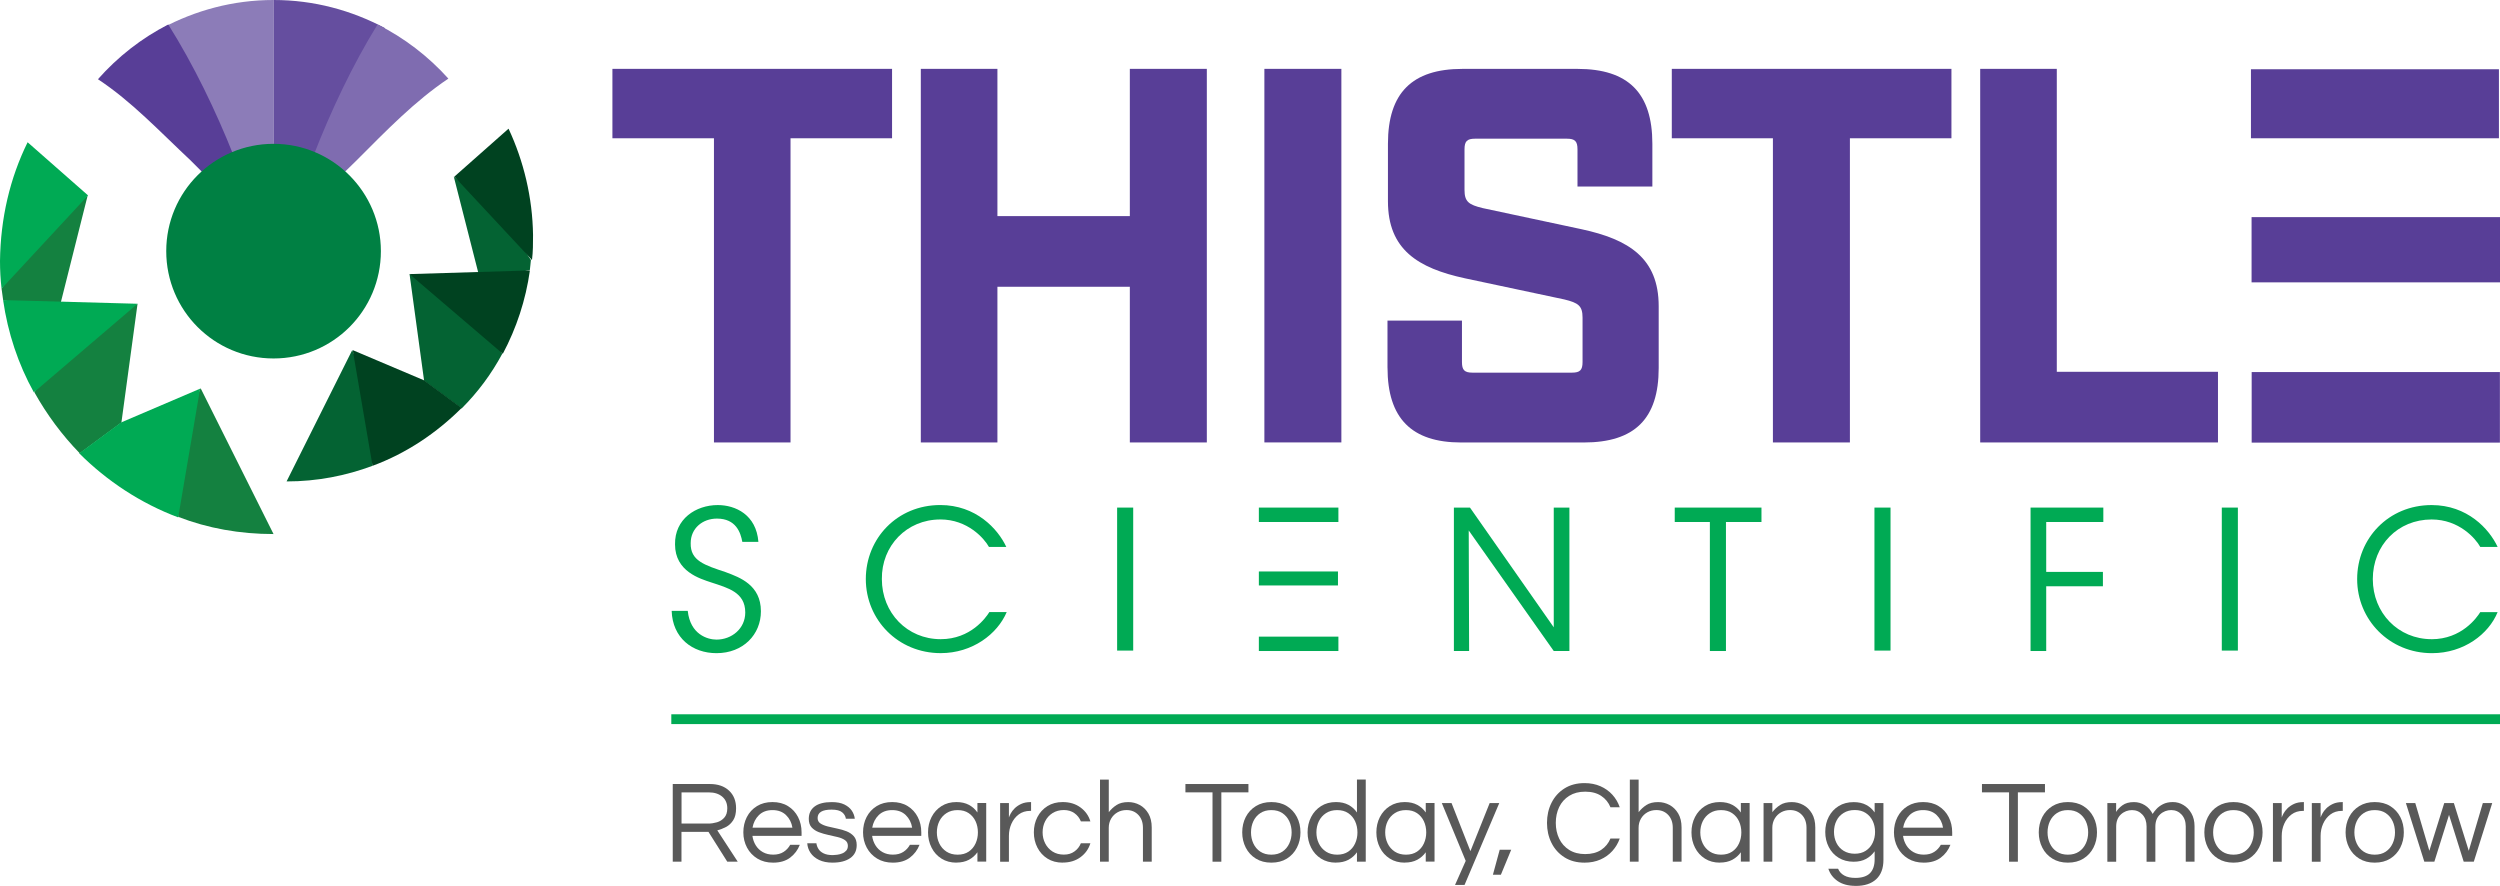 <?xml version="1.0" encoding="UTF-8"?> <svg xmlns="http://www.w3.org/2000/svg" id="Layer_2" data-name="Layer 2" viewBox="0 0 765 271.08"><defs><style> .cls-1 { fill: #008043; } .cls-1, .cls-2, .cls-3, .cls-4, .cls-5, .cls-6, .cls-7, .cls-8, .cls-9 { fill-rule: evenodd; } .cls-1, .cls-2, .cls-3, .cls-4, .cls-5, .cls-6, .cls-7, .cls-8, .cls-9, .cls-10, .cls-11, .cls-12 { stroke-width: 0px; } .cls-2 { fill: #004220; } .cls-3 { fill: #046333; } .cls-4, .cls-12 { fill: #00aa54; } .cls-5 { fill: #148140; } .cls-6, .cls-11 { fill: #583e97; } .cls-7 { fill: #7f6cb0; } .cls-8 { fill: #654e9f; } .cls-9 { fill: #8c7cb8; } .cls-10 { fill: #595959; } </style></defs><g id="Layer_1-2" data-name="Layer 1"><g><g><polygon class="cls-11" points="218.47 42.31 187.4 42.31 187.4 21.07 272.97 21.07 272.97 42.31 241.9 42.31 241.9 135.39 218.47 135.39 218.47 42.31"></polygon><polygon class="cls-11" points="281.77 21.07 305.21 21.07 305.21 66.13 345.73 66.13 345.73 21.07 369.29 21.07 369.29 135.39 345.73 135.39 345.73 87.75 305.21 87.75 305.21 135.39 281.77 135.39 281.77 21.07"></polygon><rect class="cls-11" x="386.9" y="21.07" width="23.56" height="114.31"></rect><path class="cls-11" d="m424.57,112.47v-14.37h22.79v12.69c0,2.46.78,3.24,3.24,3.24h30.42c2.46,0,3.24-.78,3.24-3.24v-13.59c0-3.62-1.29-4.53-5.57-5.57l-30.42-6.47c-14.37-3.11-23.56-8.8-23.56-23.56v-17.61c0-15.54,7.38-22.91,22.79-22.91h35.21c15.54,0,22.91,7.38,22.91,22.91v13.08h-22.91v-11.39c0-2.46-.78-3.24-3.24-3.24h-28.09c-2.46,0-3.24.78-3.24,3.24v12.43c0,3.62,1.29,4.53,5.57,5.57l30.29,6.47c14.37,3.11,23.56,8.8,23.56,23.56v18.9c0,15.54-7.38,22.79-22.91,22.79h-37.54c-15.15,0-22.53-7.38-22.53-22.91"></path><polygon class="cls-11" points="542.51 42.31 511.57 42.31 511.57 21.07 597.14 21.07 597.14 42.31 566.07 42.31 566.07 135.39 542.51 135.39 542.51 42.31"></polygon><polygon class="cls-11" points="605.94 21.07 629.38 21.07 629.38 113.77 678.7 113.77 678.7 135.39 605.94 135.39 605.94 21.07"></polygon><g><path class="cls-5" d="m42.09,92.95l-4.94,36.35-12.75,9.41c-5.42-5.58-10.04-11.8-13.87-18.65l8.93-15.47,22.64-11.64Z"></path><path class="cls-5" d="m26.79,59.95l-14.51,10.68L.48,88.33c.16,1.12.32,2.23.48,3.51l16.9,3.67,8.93-35.55Z"></path><path class="cls-9" d="m79.56,62.98l4.15-15.62V0c-12.44,0-23.92,3.19-34.12,8.61l29.97,54.37Z"></path><path class="cls-6" d="m58.51,49.27c-10.04-9.41-18.18-18.18-28.54-25.03,6.06-6.86,13.39-12.6,21.52-16.74,7.81,12.44,14.51,26.31,20.09,40.34l1.43,10.36-4.46,1.12-10.04-10.04Z"></path><path class="cls-8" d="m87.85,62.98l-4.15-15.62V0c12.44,0,23.92,3.19,34.12,8.61l-29.97,54.37Z"></path><path class="cls-7" d="m108.87,49.32c9.64-9.65,18.02-18.33,28.33-25.27-6.12-6.8-13.5-12.48-21.67-16.56-7.71,12.5-14.28,26.43-19.75,40.51l-1.35,10.38,3.36,1.73,11.07-10.78Z"></path><path class="cls-4" d="m.96,91.83l41.13,1.12-31.73,27.1c-4.78-8.61-7.97-18.18-9.41-28.22"></path><path class="cls-4" d="m8.45,43.53l18.49,16.26L.48,88.33c-.32-2.71-.48-5.58-.48-8.45.16-13.07,3.03-25.35,8.45-36.35"></path><path class="cls-5" d="m83.7,163.42l-22.32-44.64-8.13,19.13,1.28,20.25c9.09,3.51,18.81,5.26,29.18,5.26"></path><path class="cls-4" d="m61.22,118.94l-24.23,10.36-12.75,9.41c8.45,8.45,18.81,15.31,30.29,19.61l6.7-39.38Z"></path><path class="cls-3" d="m125.32,83.86l4.46,32.68,11.48,8.45c4.94-4.94,9.09-10.52,12.44-16.74l-7.97-14.03-20.41-10.36Z"></path><path class="cls-3" d="m138.87,54.05l13.07,9.57,10.52,15.94c-.16,1.12-.16,2.07-.32,3.03l-15.15,3.35-8.13-31.89Z"></path><path class="cls-2" d="m162.15,82.75l-36.83,1.12,28.54,24.39c4.15-7.81,7.02-16.42,8.29-25.51"></path><path class="cls-2" d="m155.61,39.38l-16.58,14.67,23.76,25.51c.32-2.55.32-5.1.32-7.65-.16-11.48-2.87-22.64-7.49-32.52"></path><path class="cls-3" d="m87.69,147.32l20.09-40.18,7.33,17.22-1.12,18.18c-8.13,3.03-16.9,4.78-26.31,4.78"></path><path class="cls-2" d="m107.94,107.14l21.84,9.25,11.48,8.45c-7.65,7.65-16.9,13.87-27.26,17.7l-6.06-35.39Z"></path><path class="cls-1" d="m116.55,76.85c0,18.18-14.67,32.84-32.84,32.84s-32.84-14.67-32.84-32.84,14.67-32.84,32.84-32.84c18.18,0,32.84,14.83,32.84,32.84"></path></g><g><rect class="cls-11" x="688.79" y="21.19" width="75.88" height="21.12"></rect><rect class="cls-11" x="689.01" y="113.85" width="75.96" height="21.59"></rect><rect class="cls-11" x="688.98" y="66.44" width="76.02" height="19.96"></rect></g><path class="cls-12" d="m222.22,175.13c-6.6-2.2-11-3.5-10.87-8.93,0-4.53,3.62-7.51,8.03-7.51,5.83,0,7.25,4.27,7.77,7.12h4.92c-.65-8.29-6.99-11.26-12.43-11.26-6.73,0-13.21,4.27-13.08,12.04,0,8.29,7.64,10.49,11.13,11.65,5.05,1.68,10.36,2.98,10.36,9.19,0,4.92-4.14,8.29-8.8,8.29-2.72,0-8.03-1.55-8.8-8.8h-4.92c.26,8.29,6.34,12.95,13.72,12.95,8.16,0,13.59-5.7,13.59-12.82,0-8.03-6.47-10.36-10.62-11.91"></path><path class="cls-12" d="m287.73,158.95c8.41,0,13.46,5.83,14.89,8.41h5.31c-2.59-5.57-9.32-12.82-20.2-12.82-13.21,0-22.79,10.23-22.79,22.66s9.84,22.66,22.91,22.66c9.71,0,17.35-5.83,20.2-12.56h-5.31c-1.04,1.68-5.7,8.29-14.89,8.29-10.23,0-18-8.03-18-18.38-.13-10.23,7.64-18.25,17.87-18.25"></path><rect class="cls-12" x="341.84" y="155.32" width="4.92" height="43.76"></rect><polygon class="cls-12" points="385.21 159.73 390.13 159.73 409.55 159.73 409.55 155.32 385.21 155.32 385.21 159.73"></polygon><polygon class="cls-12" points="385.21 194.81 385.21 199.21 409.55 199.21 409.55 194.81 390.13 194.81 385.21 194.81"></polygon><polygon class="cls-12" points="409.42 179.15 409.42 174.87 390.13 174.87 385.21 174.87 385.21 179.15 390.13 179.15 409.42 179.15"></polygon><polygon class="cls-12" points="475.45 191.96 449.81 155.32 444.89 155.32 444.89 199.21 449.55 199.21 449.43 162.32 475.45 199.21 480.24 199.21 480.24 155.32 475.45 155.32 475.45 191.96"></polygon><polygon class="cls-12" points="512.47 159.73 523.22 159.73 523.22 199.21 528.14 199.21 528.14 159.73 539.01 159.73 539.01 155.32 512.47 155.32 512.47 159.73"></polygon><rect class="cls-12" x="573.58" y="155.32" width="4.92" height="43.76"></rect><polygon class="cls-12" points="621.35 199.21 626.14 199.21 626.14 179.4 643.49 179.4 643.49 175 626.14 175 626.14 159.73 643.62 159.73 643.62 155.32 621.35 155.32 621.35 199.21"></polygon><rect class="cls-12" x="679.87" y="155.32" width="4.92" height="43.76"></rect><path class="cls-12" d="m744.08,195.59c-10.23,0-18-8.03-18-18.38s7.64-18.25,18-18.25c8.41,0,13.46,5.83,14.89,8.41h5.31c-2.59-5.57-9.32-12.82-20.2-12.82-13.21,0-22.79,10.23-22.79,22.66s9.84,22.66,22.91,22.66c9.71,0,17.35-5.83,20.07-12.56h-5.31c-1.04,1.68-5.7,8.29-14.89,8.29"></path></g><g><path class="cls-10" d="m205.86,263.68v-23.77h11.38c2.44,0,4.39.67,5.83,2.01,1.45,1.34,2.17,3.15,2.17,5.42,0,1.53-.29,2.75-.88,3.66-.59.91-1.32,1.6-2.21,2.06s-1.77.81-2.66,1.02l6.25,9.59h-3.2l-5.75-9.12h-8.26v9.12h-2.69Zm2.69-11.67h8.22c.86,0,1.73-.13,2.62-.39.89-.26,1.63-.74,2.24-1.42.61-.68.92-1.63.92-2.85,0-1.51-.52-2.7-1.54-3.57-1.03-.87-2.39-1.31-4.09-1.31h-8.37v9.55Z"></path><path class="cls-10" d="m236.55,263.97c-1.82,0-3.41-.41-4.78-1.24-1.36-.83-2.42-1.94-3.18-3.36-.75-1.41-1.13-2.97-1.13-4.67s.36-3.29,1.08-4.69,1.75-2.51,3.09-3.34c1.34-.83,2.92-1.24,4.74-1.24s3.43.41,4.76,1.24c1.33.83,2.35,1.94,3.07,3.34.72,1.4,1.08,2.96,1.08,4.69v1.08h-15.04c.14,1.05.48,2.02,1.02,2.89.54.87,1.26,1.57,2.17,2.08.91.51,1.96.77,3.16.77,1.27,0,2.33-.28,3.2-.84.86-.56,1.53-1.29,2.01-2.17h2.94c-.62,1.6-1.61,2.91-2.96,3.93-1.35,1.02-3.09,1.53-5.22,1.53Zm-6.28-10.7h12.21c-.24-1.53-.89-2.81-1.94-3.84-1.05-1.03-2.44-1.54-4.16-1.54s-3.11.52-4.15,1.54c-1.04,1.03-1.69,2.31-1.96,3.84Z"></path><path class="cls-10" d="m254.8,263.97c-1.65,0-3.05-.28-4.18-.83-1.14-.55-2-1.28-2.6-2.17s-.93-1.87-1-2.93h2.8c.07.6.28,1.18.63,1.74.35.56.88,1.02,1.6,1.36.72.35,1.65.52,2.8.52.36,0,.8-.04,1.33-.11.53-.07,1.04-.2,1.53-.4.49-.19.9-.48,1.24-.86.33-.38.5-.87.5-1.47,0-.74-.29-1.32-.86-1.72-.57-.41-1.32-.72-2.23-.95-.91-.23-1.87-.45-2.89-.66-1.02-.22-1.98-.5-2.89-.84-.91-.35-1.65-.84-2.23-1.47-.57-.63-.86-1.5-.86-2.6,0-1.63.59-2.89,1.78-3.79s2.94-1.35,5.26-1.35c1.58,0,2.87.25,3.86.74.99.49,1.75,1.12,2.26,1.88.51.77.82,1.59.92,2.48h-2.73c-.1-.77-.47-1.42-1.13-1.97-.66-.55-1.74-.83-3.25-.83-2.85,0-4.27.86-4.27,2.58,0,.72.29,1.27.86,1.65.57.38,1.32.69,2.23.92.91.23,1.87.44,2.89.65,1.02.2,1.98.48,2.89.84.91.36,1.65.87,2.23,1.53.57.66.86,1.55.86,2.67,0,1.75-.66,3.08-1.99,4-1.33.92-3.11,1.38-5.33,1.38Z"></path><path class="cls-10" d="m273.18,263.97c-1.82,0-3.41-.41-4.78-1.24-1.36-.83-2.42-1.94-3.18-3.36-.75-1.41-1.13-2.97-1.13-4.67s.36-3.29,1.08-4.69,1.75-2.51,3.09-3.34c1.34-.83,2.92-1.24,4.74-1.24s3.43.41,4.76,1.24c1.33.83,2.35,1.94,3.07,3.34.72,1.4,1.08,2.96,1.08,4.69v1.08h-15.04c.14,1.05.48,2.02,1.02,2.89.54.87,1.26,1.57,2.17,2.08.91.51,1.96.77,3.16.77,1.27,0,2.33-.28,3.2-.84.86-.56,1.53-1.29,2.01-2.17h2.94c-.62,1.6-1.61,2.91-2.96,3.93-1.35,1.02-3.09,1.53-5.22,1.53Zm-6.28-10.7h12.21c-.24-1.53-.89-2.81-1.94-3.84-1.05-1.03-2.44-1.54-4.16-1.54s-3.11.52-4.15,1.54c-1.04,1.03-1.69,2.31-1.96,3.84Z"></path><path class="cls-10" d="m292.67,263.97c-1.75,0-3.27-.41-4.58-1.24-1.31-.83-2.32-1.94-3.03-3.36-.72-1.41-1.08-2.97-1.08-4.67s.36-3.29,1.08-4.69,1.73-2.51,3.03-3.34c1.3-.83,2.83-1.24,4.58-1.24,1.48,0,2.76.29,3.82.86,1.06.57,1.93,1.35,2.6,2.33v-2.91h2.69v17.95h-2.69v-2.87c-.67.96-1.54,1.72-2.6,2.3-1.07.57-2.34.86-3.82.86Zm.36-2.44c1.34,0,2.47-.31,3.39-.93.92-.62,1.62-1.45,2.1-2.5.48-1.04.72-2.17.72-3.39s-.24-2.38-.72-3.41c-.48-1.03-1.18-1.85-2.1-2.48-.92-.62-2.05-.93-3.39-.93s-2.45.31-3.41.93c-.96.62-1.69,1.45-2.19,2.48-.5,1.03-.75,2.17-.75,3.41s.25,2.35.75,3.39c.5,1.04,1.23,1.87,2.19,2.5.96.62,2.09.93,3.41.93Z"></path><path class="cls-10" d="m306.04,263.68v-17.95h2.69v4.42c.1-.31.28-.72.56-1.24.27-.51.68-1.04,1.2-1.56.53-.53,1.19-.97,1.99-1.35.8-.37,1.75-.56,2.85-.56h.18v2.69h-.32c-1.34,0-2.5.37-3.46,1.09-.97.73-1.71,1.68-2.23,2.84-.52,1.16-.77,2.4-.77,3.72v7.9h-2.69Z"></path><path class="cls-10" d="m325.19,263.97c-1.79,0-3.35-.41-4.67-1.24-1.32-.83-2.34-1.94-3.07-3.36-.73-1.41-1.09-2.97-1.09-4.67s.36-3.29,1.09-4.69,1.75-2.51,3.07-3.34c1.32-.83,2.87-1.24,4.67-1.24,2.13,0,3.94.55,5.44,1.65,1.5,1.1,2.51,2.53,3.03,4.27h-2.91c-.41-1.03-1.06-1.87-1.96-2.51s-1.98-.97-3.25-.97-2.47.31-3.45.93c-.98.62-1.74,1.45-2.26,2.48-.53,1.03-.79,2.17-.79,3.41s.26,2.35.79,3.39,1.28,1.87,2.26,2.5c.98.62,2.13.93,3.45.93s2.35-.32,3.25-.97c.9-.65,1.55-1.48,1.96-2.51h2.91c-.53,1.75-1.54,3.17-3.03,4.27-1.5,1.1-3.31,1.65-5.44,1.65Z"></path><path class="cls-10" d="m336.6,263.68v-25.13h2.69v9.98c.65-.86,1.44-1.59,2.37-2.19.93-.6,2.13-.9,3.59-.9,1.24,0,2.41.29,3.5.88,1.09.59,1.97,1.46,2.66,2.62.68,1.16,1.02,2.59,1.02,4.29v10.45h-2.69v-10.38c0-1.63-.47-2.94-1.4-3.93-.93-.99-2.14-1.49-3.63-1.49-1.01,0-1.92.23-2.73.68-.81.46-1.47,1.09-1.96,1.92-.49.83-.74,1.78-.74,2.85v10.34h-2.69Z"></path><path class="cls-10" d="m371.03,263.68v-21.22h-8.29v-2.55h19.28v2.55h-8.29v21.22h-2.69Z"></path><path class="cls-10" d="m389.03,263.97c-1.82,0-3.4-.41-4.74-1.24-1.34-.83-2.37-1.94-3.09-3.36-.72-1.41-1.08-2.97-1.08-4.67s.36-3.29,1.08-4.69,1.75-2.51,3.09-3.34c1.34-.83,2.92-1.24,4.74-1.24s3.43.41,4.76,1.24c1.33.83,2.35,1.94,3.07,3.34.72,1.4,1.08,2.96,1.08,4.69s-.36,3.25-1.08,4.67c-.72,1.41-1.74,2.53-3.07,3.36-1.33.83-2.91,1.24-4.76,1.24Zm0-2.44c1.34,0,2.47-.31,3.39-.93.92-.62,1.62-1.45,2.1-2.5.48-1.04.72-2.17.72-3.39s-.24-2.38-.72-3.41c-.48-1.03-1.18-1.85-2.1-2.48-.92-.62-2.05-.93-3.39-.93s-2.44.31-3.38.93c-.93.62-1.64,1.45-2.12,2.48-.48,1.03-.72,2.17-.72,3.41s.24,2.35.72,3.39c.48,1.04,1.18,1.87,2.12,2.5.93.62,2.06.93,3.38.93Z"></path><path class="cls-10" d="m408.81,263.97c-1.75,0-3.27-.41-4.58-1.24-1.31-.83-2.32-1.94-3.03-3.36-.72-1.41-1.08-2.97-1.08-4.67s.36-3.29,1.08-4.69,1.73-2.51,3.03-3.34c1.3-.83,2.83-1.24,4.58-1.24,1.48,0,2.76.29,3.82.86,1.06.57,1.93,1.35,2.6,2.33v-10.09h2.69v25.13h-2.69v-2.87c-.67.96-1.54,1.72-2.6,2.3-1.07.57-2.34.86-3.82.86Zm.36-2.44c1.34,0,2.47-.31,3.39-.93.92-.62,1.62-1.45,2.1-2.5.48-1.04.72-2.17.72-3.39s-.24-2.38-.72-3.41c-.48-1.03-1.18-1.85-2.1-2.48-.92-.62-2.05-.93-3.39-.93s-2.45.31-3.41.93c-.96.62-1.69,1.45-2.19,2.48-.5,1.03-.75,2.17-.75,3.41s.25,2.35.75,3.39c.5,1.04,1.23,1.87,2.19,2.5.96.62,2.09.93,3.41.93Z"></path><path class="cls-10" d="m429.86,263.97c-1.75,0-3.27-.41-4.58-1.24-1.31-.83-2.32-1.94-3.03-3.36-.72-1.41-1.08-2.97-1.08-4.67s.36-3.29,1.08-4.69,1.73-2.51,3.03-3.34c1.3-.83,2.83-1.24,4.58-1.24,1.48,0,2.76.29,3.82.86,1.06.57,1.93,1.35,2.6,2.33v-2.91h2.69v17.95h-2.69v-2.87c-.67.96-1.54,1.72-2.6,2.3-1.07.57-2.34.86-3.82.86Zm.36-2.44c1.34,0,2.47-.31,3.39-.93.92-.62,1.62-1.45,2.1-2.5.48-1.04.72-2.17.72-3.39s-.24-2.38-.72-3.41c-.48-1.03-1.18-1.85-2.1-2.48-.92-.62-2.05-.93-3.39-.93s-2.45.31-3.41.93c-.96.62-1.69,1.45-2.19,2.48-.5,1.03-.75,2.17-.75,3.41s.25,2.35.75,3.39c.5,1.04,1.23,1.87,2.19,2.5.96.62,2.09.93,3.41.93Z"></path><path class="cls-10" d="m445.24,270.79l3.27-7.36-7.32-17.7h2.98l5.78,14.72,5.89-14.72h2.94l-10.63,25.06h-2.91Z"></path><path class="cls-10" d="m456.83,267.67l2.08-7.65h3.52l-3.16,7.65h-2.44Z"></path><path class="cls-10" d="m484.87,263.97c-2.37,0-4.42-.54-6.14-1.63-1.72-1.09-3.05-2.55-3.97-4.4s-1.38-3.89-1.38-6.14.46-4.3,1.38-6.14c.92-1.84,2.24-3.31,3.97-4.4,1.72-1.09,3.77-1.63,6.14-1.63,1.79,0,3.41.32,4.85.95s2.66,1.5,3.66,2.6c1,1.1,1.76,2.38,2.26,3.84h-2.84c-.6-1.46-1.54-2.62-2.84-3.48-1.29-.86-2.92-1.29-4.88-1.29s-3.55.43-4.9,1.27c-1.35.85-2.38,1.99-3.07,3.43-.69,1.44-1.04,3.05-1.04,4.85s.35,3.38,1.04,4.83,1.72,2.6,3.07,3.45c1.35.85,2.99,1.27,4.9,1.27s3.59-.43,4.88-1.29c1.29-.86,2.24-2.02,2.84-3.48h2.84c-.5,1.44-1.26,2.71-2.26,3.82s-2.23,1.99-3.66,2.62c-1.44.63-3.05.95-4.85.95Z"></path><path class="cls-10" d="m498.73,263.68v-25.13h2.69v9.98c.65-.86,1.44-1.59,2.37-2.19.93-.6,2.13-.9,3.59-.9,1.24,0,2.41.29,3.5.88,1.09.59,1.97,1.46,2.66,2.62.68,1.16,1.02,2.59,1.02,4.29v10.45h-2.69v-10.38c0-1.63-.47-2.94-1.4-3.93-.93-.99-2.14-1.49-3.63-1.49-1.01,0-1.92.23-2.73.68-.81.46-1.47,1.09-1.96,1.92-.49.83-.74,1.78-.74,2.85v10.34h-2.69Z"></path><path class="cls-10" d="m526.28,263.97c-1.75,0-3.27-.41-4.58-1.24-1.31-.83-2.32-1.94-3.03-3.36-.72-1.41-1.08-2.97-1.08-4.67s.36-3.29,1.08-4.69,1.73-2.51,3.03-3.34c1.3-.83,2.83-1.24,4.58-1.24,1.48,0,2.76.29,3.82.86,1.06.57,1.93,1.35,2.6,2.33v-2.91h2.69v17.95h-2.69v-2.87c-.67.96-1.54,1.72-2.6,2.3-1.07.57-2.34.86-3.82.86Zm.36-2.44c1.34,0,2.47-.31,3.39-.93.92-.62,1.62-1.45,2.1-2.5.48-1.04.72-2.17.72-3.39s-.24-2.38-.72-3.41c-.48-1.03-1.18-1.85-2.1-2.48-.92-.62-2.05-.93-3.39-.93s-2.45.31-3.41.93c-.96.62-1.69,1.45-2.19,2.48-.5,1.03-.75,2.17-.75,3.41s.25,2.35.75,3.39c.5,1.04,1.23,1.87,2.19,2.5.96.62,2.09.93,3.41.93Z"></path><path class="cls-10" d="m539.65,263.68v-17.95h2.69v2.8c.65-.86,1.44-1.59,2.37-2.19.93-.6,2.13-.9,3.59-.9,1.24,0,2.41.29,3.5.88,1.09.59,1.97,1.46,2.66,2.62.68,1.16,1.02,2.59,1.02,4.29v10.45h-2.69v-10.38c0-1.63-.47-2.94-1.4-3.93-.93-.99-2.14-1.49-3.63-1.49-1.01,0-1.92.23-2.73.68-.81.46-1.47,1.09-1.96,1.92-.49.83-.74,1.78-.74,2.85v10.34h-2.69Z"></path><path class="cls-10" d="m567.84,271.08c-2.25,0-4.08-.49-5.49-1.45-1.41-.97-2.37-2.23-2.87-3.79h2.98c.36.88.98,1.57,1.87,2.06.88.49,2.01.74,3.38.74,2.06,0,3.56-.49,4.51-1.45.95-.97,1.42-2.38,1.42-4.22v-2.48c-.67.96-1.54,1.73-2.6,2.32-1.07.59-2.34.88-3.82.88-1.75,0-3.27-.4-4.58-1.2-1.31-.8-2.32-1.9-3.03-3.29-.72-1.39-1.08-2.93-1.08-4.63s.36-3.27,1.08-4.65c.72-1.38,1.73-2.47,3.03-3.27,1.3-.8,2.83-1.2,4.58-1.2,1.48,0,2.76.28,3.82.84,1.06.56,1.93,1.33,2.6,2.32v-2.87h2.69v17.41c0,2.56-.74,4.52-2.21,5.89-1.47,1.36-3.56,2.05-6.26,2.05Zm-.29-9.84c1.32,0,2.43-.3,3.36-.9s1.63-1.41,2.12-2.42c.49-1.02.74-2.14.74-3.36s-.25-2.37-.74-3.38c-.49-1.01-1.2-1.81-2.12-2.41-.92-.6-2.04-.9-3.36-.9s-2.45.3-3.41.9c-.96.6-1.69,1.4-2.19,2.41-.5,1-.75,2.13-.75,3.38s.25,2.34.75,3.36c.5,1.02,1.23,1.83,2.19,2.42s2.09.9,3.41.9Z"></path><path class="cls-10" d="m588.64,263.97c-1.82,0-3.41-.41-4.78-1.24-1.36-.83-2.42-1.94-3.18-3.36-.75-1.41-1.13-2.97-1.13-4.67s.36-3.29,1.08-4.69,1.75-2.51,3.09-3.34c1.34-.83,2.92-1.24,4.74-1.24s3.43.41,4.76,1.24c1.33.83,2.35,1.94,3.07,3.34.72,1.4,1.08,2.96,1.08,4.69v1.08h-15.04c.14,1.05.48,2.02,1.02,2.89.54.87,1.26,1.57,2.17,2.08.91.51,1.96.77,3.16.77,1.27,0,2.33-.28,3.2-.84.86-.56,1.53-1.29,2.01-2.17h2.94c-.62,1.6-1.61,2.91-2.96,3.93-1.35,1.02-3.09,1.53-5.22,1.53Zm-6.28-10.7h12.21c-.24-1.53-.89-2.81-1.94-3.84-1.05-1.03-2.44-1.54-4.16-1.54s-3.11.52-4.15,1.54c-1.04,1.03-1.69,2.31-1.96,3.84Z"></path><path class="cls-10" d="m614.77,263.68v-21.22h-8.29v-2.55h19.28v2.55h-8.29v21.22h-2.69Z"></path><path class="cls-10" d="m632.77,263.97c-1.82,0-3.4-.41-4.74-1.24-1.34-.83-2.37-1.94-3.09-3.36-.72-1.41-1.08-2.97-1.08-4.67s.36-3.29,1.08-4.69,1.75-2.51,3.09-3.34c1.34-.83,2.92-1.24,4.74-1.24s3.43.41,4.76,1.24c1.33.83,2.35,1.94,3.07,3.34.72,1.4,1.08,2.96,1.08,4.69s-.36,3.25-1.08,4.67c-.72,1.41-1.74,2.53-3.07,3.36-1.33.83-2.91,1.24-4.76,1.24Zm0-2.44c1.34,0,2.47-.31,3.39-.93.92-.62,1.62-1.45,2.1-2.5.48-1.04.72-2.17.72-3.39s-.24-2.38-.72-3.41c-.48-1.03-1.18-1.85-2.1-2.48-.92-.62-2.05-.93-3.39-.93s-2.44.31-3.38.93c-.93.62-1.64,1.45-2.12,2.48-.48,1.03-.72,2.17-.72,3.41s.24,2.35.72,3.39c.48,1.04,1.18,1.87,2.12,2.5.93.62,2.06.93,3.38.93Z"></path><path class="cls-10" d="m644.85,263.68v-17.95h2.69v2.73c.41-.72,1.05-1.4,1.94-2.05s2.06-.97,3.52-.97c1.2,0,2.3.32,3.32.95s1.81,1.53,2.39,2.67c.24-.41.62-.9,1.13-1.47.51-.57,1.19-1.08,2.03-1.51s1.84-.65,3.02-.65,2.23.3,3.23.9c1.01.6,1.83,1.45,2.46,2.57.63,1.11.95,2.42.95,3.93v10.84h-2.69v-10.77c0-1.51-.43-2.72-1.27-3.64-.85-.92-1.91-1.38-3.18-1.38s-2.45.44-3.41,1.33-1.44,2.13-1.44,3.73v10.74h-2.69v-10.77c0-1.51-.42-2.72-1.27-3.64-.85-.92-1.91-1.38-3.18-1.38s-2.45.44-3.41,1.33c-.96.89-1.44,2.13-1.44,3.73v10.74h-2.69Z"></path><path class="cls-10" d="m683.44,263.97c-1.82,0-3.4-.41-4.74-1.24-1.34-.83-2.37-1.94-3.09-3.36-.72-1.41-1.08-2.97-1.08-4.67s.36-3.29,1.08-4.69,1.75-2.51,3.09-3.34c1.34-.83,2.92-1.24,4.74-1.24s3.43.41,4.76,1.24c1.33.83,2.35,1.94,3.07,3.34.72,1.4,1.08,2.96,1.08,4.69s-.36,3.25-1.08,4.67c-.72,1.41-1.74,2.53-3.07,3.36-1.33.83-2.91,1.24-4.76,1.24Zm0-2.44c1.34,0,2.47-.31,3.39-.93.92-.62,1.62-1.45,2.1-2.5.48-1.04.72-2.17.72-3.39s-.24-2.38-.72-3.41c-.48-1.03-1.18-1.85-2.1-2.48-.92-.62-2.05-.93-3.39-.93s-2.44.31-3.38.93c-.93.62-1.64,1.45-2.12,2.48-.48,1.03-.72,2.17-.72,3.41s.24,2.35.72,3.39c.48,1.04,1.18,1.87,2.12,2.5.93.62,2.06.93,3.38.93Z"></path><path class="cls-10" d="m695.52,263.68v-17.95h2.69v4.42c.1-.31.28-.72.56-1.24.27-.51.68-1.04,1.2-1.56.53-.53,1.19-.97,1.99-1.35.8-.37,1.75-.56,2.85-.56h.18v2.69h-.32c-1.34,0-2.5.37-3.46,1.09-.97.73-1.71,1.68-2.23,2.84-.52,1.16-.77,2.4-.77,3.72v7.9h-2.69Z"></path><path class="cls-10" d="m707.42,263.68v-17.95h2.69v4.42c.1-.31.28-.72.56-1.24.27-.51.68-1.04,1.2-1.56.53-.53,1.19-.97,1.99-1.35.8-.37,1.75-.56,2.85-.56h.18v2.69h-.32c-1.34,0-2.5.37-3.46,1.09-.97.73-1.71,1.68-2.23,2.84-.52,1.16-.77,2.4-.77,3.72v7.9h-2.69Z"></path><path class="cls-10" d="m726.66,263.97c-1.82,0-3.4-.41-4.74-1.24-1.34-.83-2.37-1.94-3.09-3.36-.72-1.41-1.08-2.97-1.08-4.67s.36-3.29,1.08-4.69,1.75-2.51,3.09-3.34c1.34-.83,2.92-1.24,4.74-1.24s3.43.41,4.76,1.24c1.33.83,2.35,1.94,3.07,3.34.72,1.4,1.08,2.96,1.08,4.69s-.36,3.25-1.08,4.67c-.72,1.41-1.74,2.53-3.07,3.36-1.33.83-2.91,1.24-4.76,1.24Zm0-2.44c1.34,0,2.47-.31,3.39-.93.92-.62,1.62-1.45,2.1-2.5.48-1.04.72-2.17.72-3.39s-.24-2.38-.72-3.41c-.48-1.03-1.18-1.85-2.1-2.48-.92-.62-2.05-.93-3.39-.93s-2.44.31-3.38.93c-.93.62-1.64,1.45-2.12,2.48-.48,1.03-.72,2.17-.72,3.41s.24,2.35.72,3.39c.48,1.04,1.18,1.87,2.12,2.5.93.62,2.06.93,3.38.93Z"></path><path class="cls-10" d="m741.84,263.68l-5.64-17.95h2.87l4.31,14.61,4.56-14.61h2.94l4.56,14.61,4.31-14.61h2.87l-5.64,17.95h-3.09l-4.49-14.33-4.49,14.33h-3.09Z"></path></g><rect class="cls-12" x="205.42" y="218.57" width="559.58" height="3"></rect></g></g></svg> 